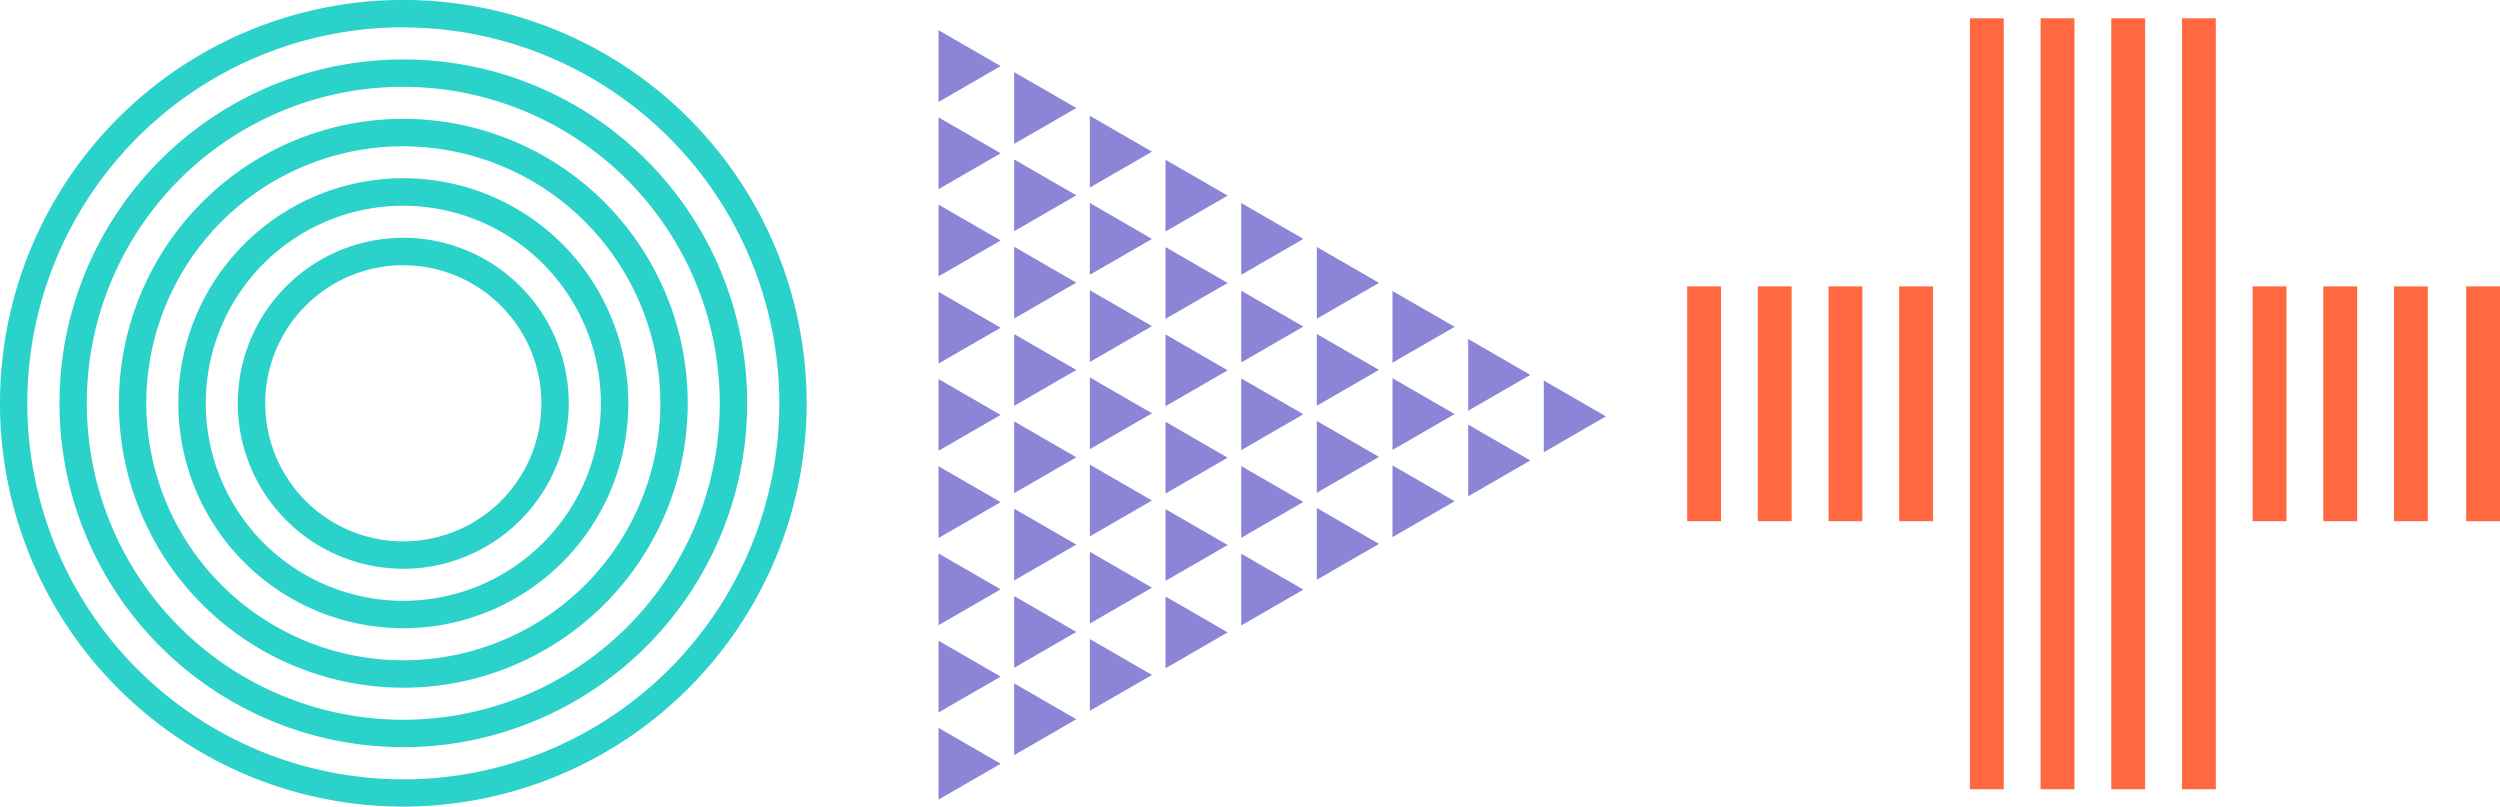 <svg xmlns="http://www.w3.org/2000/svg" width="165.557" height="53.419" viewBox="0 0 165.557 53.419"><g transform="translate(-1012.271 -959.111)"><path d="M622.645,92.8a26.71,26.71,0,1,1,26.71-26.71A26.739,26.739,0,0,1,622.645,92.8Zm0-51.606a24.9,24.9,0,1,0,24.9,24.9A24.924,24.924,0,0,0,622.645,41.2Zm0,47.668a22.771,22.771,0,1,1,22.772-22.771A22.8,22.8,0,0,1,622.645,88.865Zm0-43.73A20.958,20.958,0,1,0,643.6,66.093,20.982,20.982,0,0,0,622.645,45.135Zm0,39.792a18.834,18.834,0,1,1,18.834-18.834A18.855,18.855,0,0,1,622.645,84.927Zm0-35.854a17.02,17.02,0,1,0,17.02,17.02A17.039,17.039,0,0,0,622.645,49.073Zm0,31.916a14.9,14.9,0,1,1,14.9-14.9A14.912,14.912,0,0,1,622.645,80.989Zm0-27.978a13.082,13.082,0,1,0,13.082,13.082A13.1,13.1,0,0,0,622.645,53.011Zm0,24.04A10.958,10.958,0,1,1,633.6,66.093,10.97,10.97,0,0,1,622.645,77.051Zm0-20.1a9.144,9.144,0,1,0,9.144,9.144A9.155,9.155,0,0,0,622.645,56.949Z" transform="translate(416.335 919.727)" fill="#2ad2c9"/><g transform="translate(-336 69.741)"><path d="M603.088,141.505l4.114-2.375-4.114-2.376Z" transform="translate(807.335 754.616)" fill="#8b84d7"/><path d="M603.088,151.218l4.114-2.375-4.114-2.376Z" transform="translate(807.335 750.678)" fill="#8b84d7"/><path d="M603.088,160.931l4.114-2.375-4.114-2.375Z" transform="translate(807.335 746.74)" fill="#8b84d7"/><path d="M603.088,170.644l4.114-2.375-4.114-2.376Z" transform="translate(807.335 742.803)" fill="#8b84d7"/><path d="M603.088,180.357l4.114-2.375-4.114-2.375Z" transform="translate(807.335 738.865)" fill="#8b84d7"/><path d="M603.088,190.07l4.114-2.375-4.114-2.375Z" transform="translate(807.335 734.927)" fill="#8b84d7"/><path d="M603.088,199.783l4.114-2.375-4.114-2.375Z" transform="translate(807.335 730.989)" fill="#8b84d7"/><path d="M603.088,209.5l4.114-2.375-4.114-2.375Z" transform="translate(807.335 727.051)" fill="#8b84d7"/><path d="M603.088,219.209l4.114-2.375-4.114-2.375Z" transform="translate(807.335 723.113)" fill="#8b84d7"/><path d="M611.515,146.174l4.114-2.375-4.114-2.375Z" transform="translate(803.918 752.723)" fill="#8b84d7"/><path d="M611.515,155.9l4.114-2.375-4.114-2.375Z" transform="translate(803.918 748.78)" fill="#8b84d7"/><path d="M611.515,165.625l4.114-2.375-4.114-2.375Z" transform="translate(803.918 744.837)" fill="#8b84d7"/><path d="M611.515,175.35l4.114-2.375-4.114-2.375Z" transform="translate(803.918 740.895)" fill="#8b84d7"/><path d="M611.515,185.075l4.114-2.375-4.114-2.375Z" transform="translate(803.918 736.952)" fill="#8b84d7"/><path d="M611.515,194.8l4.114-2.375-4.114-2.375Z" transform="translate(803.918 733.009)" fill="#8b84d7"/><path d="M611.515,204.526l4.114-2.375-4.114-2.375Z" transform="translate(803.918 729.066)" fill="#8b84d7"/><path d="M611.515,214.251l4.114-2.375-4.114-2.375Z" transform="translate(803.918 725.124)" fill="#8b84d7"/><path d="M619.942,151.04l4.114-2.375-4.114-2.375Z" transform="translate(800.502 750.75)" fill="#8b84d7"/><path d="M619.942,160.753l4.114-2.375L619.942,156Z" transform="translate(800.502 746.813)" fill="#8b84d7"/><path d="M619.942,170.466l4.114-2.375-4.114-2.375Z" transform="translate(800.502 742.875)" fill="#8b84d7"/><path d="M619.942,180.178l4.114-2.375-4.114-2.376Z" transform="translate(800.502 738.937)" fill="#8b84d7"/><path d="M619.942,189.891l4.114-2.375-4.114-2.375Z" transform="translate(800.502 734.999)" fill="#8b84d7"/><path d="M619.942,199.6l4.114-2.375-4.114-2.375Z" transform="translate(800.502 731.061)" fill="#8b84d7"/><path d="M619.942,209.317l4.114-2.375-4.114-2.375Z" transform="translate(800.502 727.123)" fill="#8b84d7"/><path d="M628.369,155.933l4.114-2.375-4.114-2.376Z" transform="translate(797.086 748.767)" fill="#8b84d7"/><path d="M628.369,165.661l4.114-2.375-4.114-2.376Z" transform="translate(797.086 744.823)" fill="#8b84d7"/><path d="M628.369,175.39l4.114-2.375-4.114-2.375Z" transform="translate(797.086 740.878)" fill="#8b84d7"/><path d="M628.369,185.119l4.114-2.375-4.114-2.375Z" transform="translate(797.086 736.934)" fill="#8b84d7"/><path d="M628.369,194.847l4.114-2.375-4.114-2.375Z" transform="translate(797.086 732.99)" fill="#8b84d7"/><path d="M628.369,204.576l4.114-2.375-4.114-2.375Z" transform="translate(797.086 729.046)" fill="#8b84d7"/><path d="M636.8,160.755l4.114-2.375L636.8,156Z" transform="translate(793.669 746.812)" fill="#8b84d7"/><path d="M636.8,170.52l4.114-2.375-4.114-2.375Z" transform="translate(793.669 742.853)" fill="#8b84d7"/><path d="M636.8,180.285l4.114-2.375-4.114-2.376Z" transform="translate(793.669 738.894)" fill="#8b84d7"/><path d="M636.8,190.05l4.114-2.375L636.8,185.3Z" transform="translate(793.669 734.935)" fill="#8b84d7"/><path d="M636.8,199.814l4.114-2.375-4.114-2.375Z" transform="translate(793.669 730.976)" fill="#8b84d7"/><path d="M645.223,165.649l4.114-2.375-4.114-2.376Z" transform="translate(790.253 744.828)" fill="#8b84d7"/><path d="M645.223,175.34l4.114-2.375-4.114-2.375Z" transform="translate(790.253 740.899)" fill="#8b84d7"/><path d="M645.223,185.031l4.114-2.375-4.114-2.376Z" transform="translate(790.253 736.97)" fill="#8b84d7"/><path d="M645.223,194.721l4.114-2.375-4.114-2.376Z" transform="translate(790.253 733.041)" fill="#8b84d7"/><path d="M653.65,170.548l4.115-2.375L653.65,165.8Z" transform="translate(786.836 742.841)" fill="#8b84d7"/><path d="M653.65,180.262l4.115-2.375-4.115-2.376Z" transform="translate(786.836 738.904)" fill="#8b84d7"/><path d="M653.65,189.974l4.115-2.375-4.115-2.375Z" transform="translate(786.836 734.965)" fill="#8b84d7"/><path d="M662.077,175.9l4.114-2.375-4.114-2.376Z" transform="translate(783.42 740.671)" fill="#8b84d7"/><path d="M662.077,185.432l4.114-2.375-4.114-2.376Z" transform="translate(783.42 736.807)" fill="#8b84d7"/><path d="M670.5,175.772v4.751l4.114-2.375Z" transform="translate(780.004 738.797)" fill="#8b84d7"/></g><g transform="translate(-275 -41.524)"><path d="M622.22,251.669v46.616h2.241V247.231H622.22Z" transform="translate(795.503 754.616)" fill="#ff6841"/><path d="M629.859,249.026v49.258H632.1V247.231h-2.241Z" transform="translate(792.545 754.616)" fill="#ff6841"/><path d="M637.5,251.669v46.616h2.241V247.231H637.5Z" transform="translate(789.587 754.616)" fill="#ff6841"/><path d="M645.136,248.071v50.214h2.241V247.232h-2.241Z" transform="translate(786.63 754.616)" fill="#ff6841"/><path d="M591.665,280.635v11.116h2.241V276.2h-2.241Z" transform="translate(807.335 743.399)" fill="#ff6841"/><path d="M599.3,280.635v11.116h2.241V276.2H599.3Z" transform="translate(804.377 743.399)" fill="#ff6841"/><path d="M606.943,280.635v11.116h2.241V276.2h-2.241Z" transform="translate(801.419 743.399)" fill="#ff6841"/><path d="M614.581,280.635v11.116h2.241V276.2h-2.241Z" transform="translate(798.461 743.399)" fill="#ff6841"/><path d="M652.775,280.635v11.116h2.241V276.2h-2.241Z" transform="translate(783.672 743.399)" fill="#ff6841"/><path d="M660.414,280.635v11.116h2.241V276.2h-2.241Z" transform="translate(780.714 743.399)" fill="#ff6841"/><path d="M668.053,280.635v11.116h2.241V276.2h-2.241Z" transform="translate(777.756 743.399)" fill="#ff6841"/><path d="M675.851,276.2v15.553h2.241V276.2Z" transform="translate(774.736 743.399)" fill="#ff6841"/></g></g></svg>